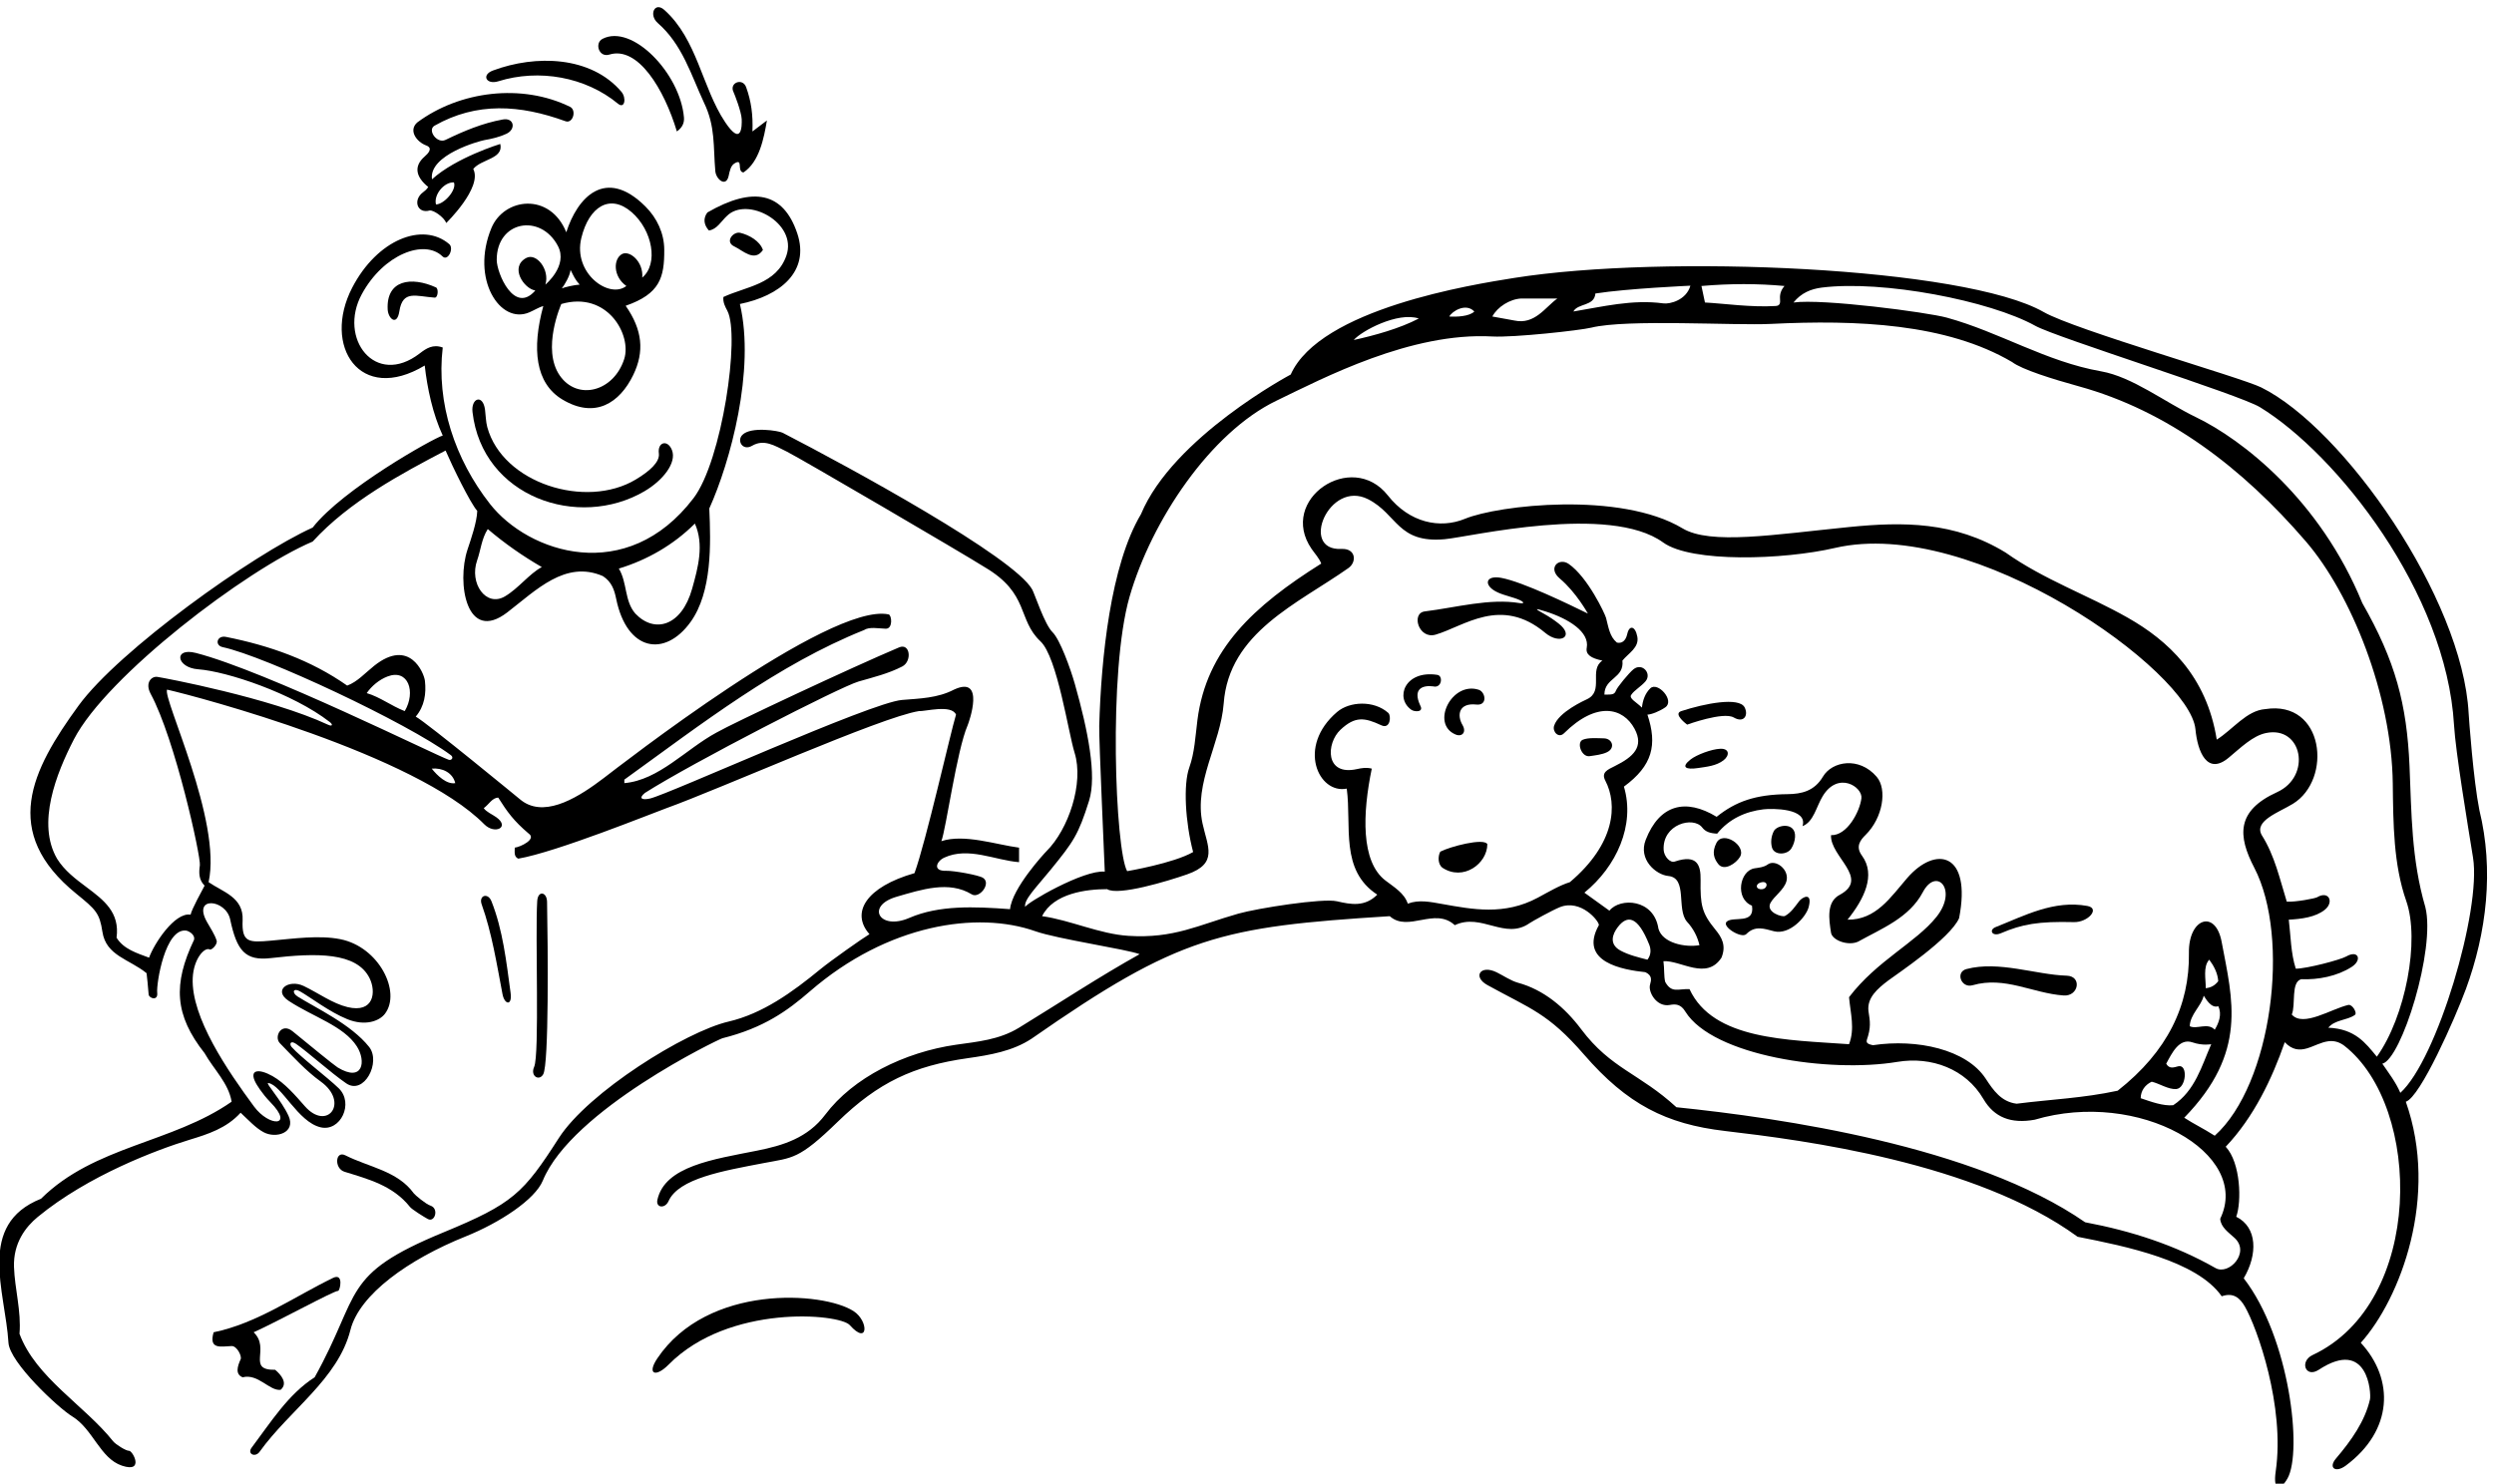 <?xml version="1.0" encoding="UTF-8" standalone="no"?>
<svg xmlns:inkscape="http://www.inkscape.org/namespaces/inkscape" xmlns:sodipodi="http://sodipodi.sourceforge.net/DTD/sodipodi-0.dtd" xmlns="http://www.w3.org/2000/svg" xmlns:svg="http://www.w3.org/2000/svg" version="1.1" id="svg1" width="663.031" height="394.548" viewBox="0 0 663.031 394.548">
  <defs id="defs1"></defs>
  <g id="g1" transform="translate(-73.609,-292.759)">
    <path id="path1" d="m 1960.44,5533.81 c 23.47,-48.06 18.49,-88.73 22.83,-137.34 1.47,-16.58 21.5,-32.98 26.66,-9.54 2.04,9.31 3.96,20.26 11.51,24.88 18.67,11.5 4,-16 18,-18 32,21 41,69 47,104 l -29,-22 c 1.38,32.41 -2.3,60.37 -12.63,88.74 -6.99,19.18 -34.62,8.72 -25.01,-10.33 1.59,-3.15 15.56,-38.78 16.2,-53.73 0.55,-13.06 0.3,-56.17 -33.13,-6.01 -46.52,69.8 -55.37,165.08 -121.48,224.27 -19.31,17.3 -31.87,-9.8 -13,-26.28 49.07,-42.83 66.54,-103.87 92.05,-158.66" style="fill:#000000;fill-opacity:1;fill-rule:nonzero;stroke:none" transform="matrix(0.133,0,0,-0.133,0,1056)"></path>
    <path id="path2" d="m 1771.48,5629.52 c 57.11,17.67 109.57,-69.06 134.96,-153.71 11.67,8.33 15,17.89 14.15,27.99 -7.39,87.7 -103.27,187.81 -162.75,157.2 -16.42,-8.45 -7.36,-37.97 13.64,-31.48" style="fill:#000000;fill-opacity:1;fill-rule:nonzero;stroke:none" transform="matrix(0.133,0,0,-0.133,0,1056)"></path>
    <path id="path3" d="m 1549.57,5576.15 c 81.27,25.31 174.23,8.76 239.2,-44.88 13.45,-11.11 17.27,11.54 6.78,23.9 -60.83,71.66 -171.48,74.41 -256.8,42.48 -23.69,-8.86 -13.21,-28.99 10.82,-21.5" style="fill:#000000;fill-opacity:1;fill-rule:nonzero;stroke:none" transform="matrix(0.133,0,0,-0.133,0,1056)"></path>
    <path id="path4" d="m 1405.44,5447.81 c 14.24,-5.36 3.62,-16.23 -3.26,-22.22 -22.18,-19.27 -17.63,-40.87 7.26,-60.78 -3.05,-4.96 -6.97,-8.02 -10.65,-10.81 -20.77,-15.68 -10.95,-43.36 13.65,-36.19 8,1 29,-14 33,-25 0,0 73,71 54,108 16,20 61,20 54,50 0,0 -88.16,-26.84 -136.5,-70.67 -7,49 95.4,76.78 104.55,78.34 14.96,2.54 30.61,6.27 44.2,12.65 19.66,9.23 15.36,32.71 -7.08,28.65 -40.73,-7.37 -77.95,-23.03 -114.72,-40.86 -16.92,-8.21 -37.07,19.83 -21.77,28.49 83.99,47.59 170.65,41.97 261.6,8.89 14.89,-5.42 22.79,22.12 9.18,28.79 -96.4,47.24 -220.79,31.72 -305.46,-31.28 -18.17,-16.17 -1,-39 18,-46 z m 55.33,-73.84 c 6,-15 -19.5,-43.66 -35.83,-44.16 -5,19 15.83,45.16 35.83,44.16" style="fill:#000000;fill-opacity:1;fill-rule:nonzero;stroke:none" transform="matrix(0.133,0,0,-0.133,0,1056)"></path>
    <path id="path5" d="m 1881.21,5239.64 c -0.23,32.35 -14.25,62.89 -37.71,86.23 -80.06,79.69 -136.03,17.74 -158.11,-51.63 -32.9,80.83 -124.58,68.86 -149.63,8.54 -42.26,-101.74 17.39,-194.12 75.97,-168.55 10.02,4.37 19.51,10.28 27.71,12.58 -23.23,-85.77 -15.92,-154.63 38.26,-187.02 65.39,-39.1 114.43,-6.86 141.55,49.18 22.53,46.55 18.65,89.92 -15.16,138.28 68.35,23.8 77.53,56.31 77.12,112.39 z m -187.27,-40.67 c 6.17,-12.33 9.26,-19.77 18.19,-29.43 -9.02,-0.26 -31,-5.27 -35.69,-7.57 5.67,7.34 16.17,24.84 17.5,37 z m -50.33,-29.33 c 9.21,29.53 -17.79,64.26 -38.35,53.16 -33.51,-18.09 -4.94,-61.26 18.18,-64.99 -41.96,-48.76 -77,34.73 -77.1,61 -0.3,78.22 87.57,93.83 122.23,28.14 20.95,-39.69 -24.96,-77.31 -24.96,-77.31 z m 157.5,-149.05 c -21.12,-65.17 -93.27,-83.48 -128.49,-33.21 -37.37,53.33 2.82,143.43 2.82,143.43 91.99,26.69 141.33,-61.93 125.67,-110.22 z m 36.11,163.03 c 2.73,31.31 -24.65,54.98 -40.25,47.19 -17.95,-9.83 -18.35,-45.07 8.47,-64 -34.2,-26.7 -107.17,25.34 -89.99,96 15.36,63.15 57.52,89.13 100.65,51.57 41.61,-36.25 54.01,-103.38 21.12,-130.76" style="fill:#000000;fill-opacity:1;fill-rule:nonzero;stroke:none" transform="matrix(0.133,0,0,-0.133,0,1056)"></path>
    <path id="path6" d="m 2078.44,5238.81 c -5.96,17.87 -27.31,30.02 -45.3,34.31 -14.01,3.34 -31.76,-18.19 -11.7,-27.31 17,-8 40,-32 57,-7" style="fill:#000000;fill-opacity:1;fill-rule:nonzero;stroke:none" transform="matrix(0.133,0,0,-0.133,0,1056)"></path>
    <path id="path7" d="m 1328.39,5119.61 c 1,-17.97 18.57,-33.94 23.36,-3.22 6.69,42.92 32.84,29.85 70.51,27.16 6.75,-0.48 8.17,17.93 2.6,20.45 -49.47,22.38 -99.77,15.04 -96.47,-44.39" style="fill:#000000;fill-opacity:1;fill-rule:nonzero;stroke:none" transform="matrix(0.133,0,0,-0.133,0,1056)"></path>
    <path id="path8" d="m 1497.95,4914.72 c 19.48,-169.71 211.38,-235.57 343.49,-158.41 36.99,21.6 65.17,57.12 55.13,82.53 -8.55,21.62 -29.16,16.11 -26.16,-6.89 2.22,-17.06 -18.54,-35.52 -46.26,-52.11 -99.9,-59.82 -266.24,-7.31 -296.71,104.88 -2.9,10.7 -3,23.4 -4.5,34.84 -4.15,31.65 -28.23,23.35 -24.99,-4.84" style="fill:#000000;fill-opacity:1;fill-rule:nonzero;stroke:none" transform="matrix(0.133,0,0,-0.133,0,1056)"></path>
    <path id="path9" d="m 5482.16,3760.2 c 41.91,113.83 56.65,239.12 27.28,358.61 -12,60 -20.9,183.05 -21.45,193.41 -12.13,230.22 -249.67,570.25 -414.75,651.86 -40.28,19.91 -372.57,115.14 -434.63,150.6 -157.95,90.26 -759.38,115.67 -1058.09,68.32 -84.41,-13.39 -388.27,-61.64 -447.08,-193.19 0,0 -235.03,-124.88 -299.35,-279.3 -60.83,-102.07 -79.55,-287.2 -83.4,-423.3 -0.76,-26.96 10.54,-271.99 11.09,-291.35 -42.26,4.09 -156.76,-62.55 -159.12,-70.66 -3.11,14.32 21.74,38.6 50.7,74.19 45.78,56.27 55.54,69.77 77.04,138.3 15.73,50.13 -2.17,140.49 -28.43,233.32 -8.7,30.77 -29.68,88.95 -44.67,103.63 -15.85,15.54 -35.47,76.19 -40.51,85.26 -36.27,65.33 -364.74,244.27 -498.99,313.48 -7.45,3.83 -63.14,13.16 -80.41,-4.27 -11.6,-11.71 0.63,-32.66 19.42,-21.74 23.69,13.77 44.1,0.88 69.83,-11.92 26.84,-13.36 351.52,-203.31 395.42,-231.02 89.69,-52.89 64.61,-104.5 111.23,-148.16 33.59,-31.46 55.77,-183.17 68.07,-222.48 19.16,-61.25 -12.31,-153.59 -56.04,-196.99 -3.82,-3.8 -68.88,-73.99 -72.88,-115.99 -71.74,5.31 -141.92,8.27 -201.49,-17.52 -59.52,-25.78 -88.1,24.18 -25.07,42.41 49.48,14.31 104.41,32.55 149.91,4.76 15.32,-9.35 39.77,22.08 22.55,32.99 -8.96,5.68 -58.98,14.53 -73.57,14.07 -28.03,-0.86 -19.23,19.16 -4.02,26.26 48.3,22.52 102.44,-5.47 149.69,-8.97 v 29 c -46,6 -109.33,28 -155.33,13 9.36,23.93 30.73,181.22 52.48,231.5 2.78,6.41 36.21,100.94 -27.15,71.5 -32.74,-17.13 -68.78,-17.76 -104.03,-20.69 -62.96,-5.23 -466.29,-188.57 -503.66,-197.08 -14.33,-3.26 -24.71,-0.74 -10.18,11.21 95.53,60.82 390.45,212.2 427.06,222.75 29.73,8.56 59.96,15.9 87.29,30.05 19.98,10.35 15.98,47.59 -6.35,38.15 -94.69,-40.02 -332.9,-151.7 -365.13,-170.39 -61,-33 -115,-95 -184,-101 v 7 c 155,112 307,230 479,299 10.5,7 28.5,3.25 43.38,2.75 14.87,-0.5 12.22,27.27 5.89,28.6 -118.23,24.97 -541.03,-305.61 -569.32,-327.14 -47.32,-36 -112,-77.77 -159.22,-48.6 -2.98,1.84 -5.89,3.96 -8.73,6.39 0,0 -184.6,151.96 -208,165 17.63,20.67 21.22,46.14 18.4,71.48 -1.75,15.67 -30.67,86.58 -101.55,30.05 -18.29,-14.57 -33.55,-32.09 -53.85,-39.53 -73.19,51.33 -155.42,80.07 -242.39,97.39 -17.995,3.58 -23.222,-16.9 -6.386,-20.51 85.036,-18.24 368.506,-151.11 456.036,-215.98 6.32,-4.67 1.34,-11.03 -4.16,-9.23 -24.28,7.95 -365.03,177.45 -505.528,213.6 -45.196,11.63 -39.313,-29.51 4.758,-32.68 56.91,-4.1 189.07,-48.11 262.69,-105.29 7.28,-5.65 5.1,-9.43 -3.13,-5.59 -115.56,53.85 -328.357,93.86 -341.478,95.73 -11.512,1.65 -25.149,-11.84 -13.219,-33.94 49.14,-91.07 100.656,-326.38 98.34,-342.71 -2.098,-14.78 -2.407,-28.92 9.468,-40.79 -5,-9.5 -26,-47.5 -28,-58 -31.894,5.32 -73.164,-58.41 -83,-86 -24,9 -51,17 -65,40 6.793,50.65 -25.328,74.97 -60.07,101.01 -21.508,16.12 -44.019,32.9 -58.93,56.99 -40.882,70.62 -1.699,169.84 33.86,238.74 65.332,126.58 343.449,338.54 477.139,395.26 73,80 177.67,136 265.67,182 13.33,-31 49.08,-104.57 63.31,-120.7 -0.62,-22.42 -12.7,-56.91 -19.49,-77.41 -22.05,-66.48 -1.98,-188.13 79.5,-125.52 57.44,44.13 116.1,105 191.01,72.63 17.91,-11.55 23.13,-28.11 26.67,-45.43 21.48,-105.28 97.45,-117.63 148.7,-46.41 43.18,60 40.58,156.25 37.46,227 41.89,92.56 92.28,277.01 61.17,408.84 79.27,15.98 140.63,64.36 114.56,141.52 -27.71,82.02 -88.06,94.26 -179.56,41.48 -9,-12 -7,-25 3,-36 16,2 25,19 36,29 40.23,40.23 141.44,-13.57 119,-79 -20,-58 -81,-62 -126,-83 -1.1,-10.98 3.53,-19.25 7.93,-27.62 25.96,-49.39 -10.66,-299.8 -67.52,-374.48 -133.74,-175.64 -330.24,-109.57 -407.01,-11.62 -69.97,89.27 -107.56,201.67 -94.4,312.72 -19.69,7.11 -32.8,-1.64 -46.04,-11.84 -88.79,-68.43 -163.65,30.1 -115.78,118.41 43.56,80.34 125.33,110.7 161.24,75.69 11.02,-10.74 23.43,16.06 13.62,24.45 -52.86,45.24 -144.25,9.04 -194.06,-87.19 -60.17,-116.25 15.35,-233.33 145.02,-155.52 5,-45 16,-97 36,-140 -18.5,-5.34 -200,-107 -260,-184 -119.89,-54.1 -387.323,-245.48 -467.92,-356 -94.786,-129.97 -156.125,-253 -4.68,-376.03 39.195,-31.84 46.66,-38.65 52.351,-76.3 7.25,-47.94 53.852,-54.61 88.25,-82.67 0.961,-9.12 3,-25.93 4.118,-42.5 0.515,-7.64 19.132,-14 17.132,3.37 -2,17.38 15.75,131.13 58.75,124.13 7,-2 17,-9 15,-18 -42.363,-88.83 -39.3,-150.62 21,-227 18,-32 47.999,-60 53.999,-97 -118.999,-83 -273.999,-88 -380.999,-194 -129.253,-51.52 -71.3,-184.7 -65.054,-287.87 2.39,-39.52 99.359,-130.19 127.414,-147.31 41.91,-25.58 55.515,-83.89 99.515,-98.53 45.602,-15.17 21.383,30.14 14.09,29.76 -6.086,-0.31 -26.89,12.84 -31.863,19.1 -56.793,71.43 -154.918,127.5 -187.102,214.85 3.844,44.82 -9.539,90.06 -10.996,133.61 -1.605,48.12 23.614,80.35 47.364,99.91 101.14,83.32 239.781,134.97 303.511,154.39 37,11.27 73.74,22.92 102.12,54.09 16.81,-15.69 29.81,-30.2 45.74,-38.87 24.95,-13.59 65.38,-1.07 50.02,32.62 -14.04,30.79 -46.79,66.26 -40.7,65.59 26.38,-2.91 59.52,-78.04 104.82,-88.5 39.76,-9.38 67.21,48.1 36.11,78.14 -22.7,21.93 -76.4,62.43 -93.93,82.32 -5.2,5.91 -2.52,14.11 8.79,6.3 23.94,-16.51 69.03,-57.42 100.13,-78.81 35.72,-24.57 70.16,42.22 45.84,72.82 -36.09,45.4 -107.45,78.33 -142.73,100.61 -12.4,7.83 -8.98,18.09 4.35,10.61 20.65,-11.59 58.58,-41.13 94.73,-55.77 35.49,-14.38 64.08,-4.08 75.38,10.84 32.87,43.38 -11.72,133.54 -89.16,149.04 -42.64,8.54 -93.72,1.06 -138.66,-2.88 -44.03,-3.86 -58.78,-4.37 -56.72,40.92 2.08,45.84 -39.364,56.23 -68.009,76.02 27,123 -92,367 -83,385 64.352,-14.63 496.639,-130.03 634.039,-269.27 20.92,-21.19 52.26,-6.01 23.96,14.14 -8.25,5.88 -20,10.63 -25,18.13 10,7 17,21 29,21 17.67,-28 30.67,-46.34 61,-72 16,-11 -16.67,-26.67 -28,-28 0,-9 -2,-18 7,-22 76,13 268.84,91.1 295.24,100.59 108.52,38.99 429.43,182.41 505.43,194.41 12,-1 65.33,14 74.33,-7 -11,-36 -60,-254 -83,-317 -96.18,-27.48 -128.26,-78.63 -90,-122 -12,-7 -77.17,-52.82 -98.57,-70.4 -55.35,-45.48 -114.96,-88.55 -183.22,-104.4 -85.9,-19.95 -280.34,-141.25 -339.06,-232.72 -71.02,-110.64 -91.32,-131.27 -231.06,-188.89 -205.99,-84.93 -162.58,-119.9 -257.09,-289.59 -52.86,-33.72 -88.27,-90.7 -125.93,-140.65 -9.5,-12.61 7.16,-20.41 15.93,-8.2 59.79,83.31 156.81,145.41 181.51,243.47 17.93,71.19 116.28,141.25 230.41,187.09 67.87,27.25 138.55,73.51 154.21,111.66 57.9,141.11 351.38,282.65 358.98,284.55 82.9,20.73 130.49,55.33 174.53,93.52 155.7,135.03 335.25,161.33 450.88,120.46 44.44,-15.7 182.48,-35.9 208.48,-45.9 -79,-44 -161,-98 -241,-147 -39.67,-24.28 -82.85,-27.87 -125.8,-34.03 -103.19,-14.79 -205.8,-65.65 -261.51,-139.73 -35.08,-46.64 -84.34,-61.72 -136.52,-72.09 -87.82,-17.46 -184.02,-30.99 -199.04,-98.15 -3.63,-16.21 15.21,-18.45 22.26,-2.7 20.4,45.56 110.06,60.62 189.76,75.93 58.53,11.25 70.03,6.48 148.31,82.6 81.23,79 151.82,111.91 259.88,127.22 45.26,6.41 89.99,14.15 127.66,38.95 295.64,205.98 378.02,223.68 716,245 37,-33 90,19 130,-18 53.43,25.35 100.29,-30.47 149.51,4.05 5.13,3.6 45.49,25.95 60.49,31.95 42.11,16.84 78.59,-27.92 78.04,-35.85 -41.57,-74.51 48.76,-89.42 92.96,-94.15 13.71,-6.58 12.08,-15.27 9.3,-24.9 -4.24,-14.69 13.28,-45.55 39.61,-40.6 10.92,2.05 21.8,2.12 31.09,-13.5 55.19,-88.3 287.33,-123.06 423.72,-100.32 67.82,11.3 136.75,-14 171.87,-74.11 21.86,-37.42 55.6,-49.93 102.41,-41.57 208.29,61.71 434.35,-67.08 371,-198 1,-17 16.75,-27.25 28.88,-38.5 31.63,-29.35 -11.76,-75.15 -38.25,-60.07 -80.46,45.8 -168.23,74.24 -260.63,91.57 -220.58,152.96 -609.3,208.59 -817,230 -74.09,68.08 -130.7,76.58 -190.35,155.98 -32.82,43.69 -75.04,79.09 -126.65,93.02 -14.26,4.07 -28.26,13.85 -42.26,20.75 -32.46,15.99 -48.59,-8.89 -18.58,-25.46 86.18,-47.58 121.38,-56.14 192.99,-138.79 86.38,-99.7 164.3,-139.24 282.06,-153 156.62,-18.3 500.85,-62.64 704.79,-211.5 96.43,-18.97 238.46,-47.92 288,-119 23.82,8.28 36.65,-3.81 46.39,-20.73 24.44,-42.43 80.32,-199.44 61.58,-329.07 -6.22,-43.06 11.13,-36.87 23.77,-13.98 29.57,53.59 4.61,280.35 -87.74,399.78 28.1,47.41 27.46,102.14 -15,123 11,30 9,108 -21,140 56,59 92.67,136 118,209 30.78,-32.29 57.62,-1.44 87.7,1.98 9.99,1.13 20.34,-0.76 31.3,-8.98 156.8,-122.5 160.02,-513.77 -63.26,-618.45 -26.78,-12.56 -14.29,-46.86 12.3,-29.45 98.79,64.72 105.02,-47.48 102.31,-59.28 -9.99,-43.58 -37.4,-82.29 -67.99,-118.23 -15.74,-18.49 -0.97,-29.43 19.54,-14.22 94.79,70.32 97.54,172.57 30.1,245.63 79.23,88.28 156.89,293.05 90,482 29,9 98.85,167.71 119.72,224.39 z m -4119.72,556.61 c -27.33,10.66 -49,28 -76,36 9.82,14.18 24.99,26.87 41.46,33.21 41.66,16.03 57.27,-30.85 34.54,-69.21 z m 580,375 c 18.65,-41.96 6.51,-87.55 -5.47,-130.19 -21.22,-75.56 -75.52,-89.93 -113.53,-49.81 -22,25 -16,62 -33,90 56,17 109,47 152,90 z m -306,-87 c -24.93,-13.25 -46.83,-42.89 -73.74,-58.64 -37.88,-22.19 -71.69,26.36 -55.49,72.12 7.22,20.4 8.73,42.98 21.23,62.52 34,-29 70,-54 108,-76 z m -622.88,-704.57 c 13.21,-62.28 29.96,-83.24 81.03,-77.29 91.55,10.66 171.95,12.04 197.67,-40.3 13.2,-26.85 9.02,-70.38 -44.11,-57.66 -30.21,7.24 -58.63,28.38 -87.8,42.27 -29.77,14.18 -62.29,-8.43 -29.68,-29.93 48.17,-31.77 109.91,-49.88 136.15,-91 18.85,-29.54 12.24,-72.71 -38.44,-42 -6.78,4.11 -59.75,47.4 -89.98,72.23 -22.61,18.57 -37.83,-11.12 -25.49,-23.77 26.09,-26.75 52.15,-55.42 81.46,-76.51 58.03,-41.76 13.23,-100.5 -31.68,-49.35 -18.56,21.14 -40.14,46.37 -64.36,60.02 -28.29,15.95 -48.07,13.07 -33.44,-13.95 0.79,-1.46 11.46,-20.21 29.24,-38.38 47.94,-48.98 -2.33,-49.89 -33.1,-8.15 -51.82,70.32 -125.882,177.69 -122.354,256.7 1.711,38.37 23.648,62.55 34.051,57.02 3.496,-1.86 16.05,10.09 13.753,17.76 -3.562,11.89 -12.628,25.39 -19.382,37.4 -29.664,52.72 37.892,45.29 46.462,4.89 z m 402.88,301.57 c 21,2 42,-8 47,-29 -17,-3 -36,15 -47,29 z m 2704,965 c -6.93,-7.89 -9.64,-16.39 -8.93,-25.5 0.6,-7.8 0.51,-14.21 -9.07,-14.5 -49,-3 -103,5 -141,7 l -7,33 c 58,5 112,5 166,0 z m -378,-15 c 64,10 189.88,15.62 189.88,15.62 -7.99,-28.51 -40.36,-37.23 -54.07,-35.38 -62.03,8.42 -121.38,-6.66 -179.81,-16.24 9,17 42,10 44,36 z m -148,-10 h 72 c -24,-17 -45,-53 -86,-44 l -44,8 c 10,19 35,35 58,36 z m -94,-26 c -10,-10 -36,-11 -50,-10 5.13,10.25 33,28 50,10 z m -111,-14 c -38,-20 -89,-34 -130,-43 15,17.87 88,57 130,43 z m 457,-1282 c -17.83,4.62 -37.42,9.25 -53.85,18.2 -23.44,12.77 -16.07,32.96 -5.36,46.93 19.23,25.07 39.93,22.09 62.77,-34.95 3.67,-9.16 4.1,-20.44 -3.56,-30.18 z m 403,-75 c 3,-33 12,-63 0,-94 -123.39,8.81 -271.81,8.35 -318.87,110.12 -23,1 -35.5,-8.75 -48.5,14.25 -3,11 -1.5,26.5 -3.63,41.63 35,2 86,-39 116,7 10,24.5 0.5,40.75 -12.25,56.25 -27.22,33.08 -30.25,49.42 -29.48,99.37 0.45,28.98 -6.38,51.67 -51.14,36.75 -9.4,-3.91 -21.96,10.01 -22.68,23.11 -2.83,51.47 59.25,68 77.11,44.8 6.5,-8.45 15.38,-11.52 29.82,-12.28 24.17,29.9 57.05,44.37 92.45,48.62 16.6,2 89.65,2.73 78.17,-33.62 22.36,8.69 27.36,38.6 40.39,60.01 30.9,50.79 80.05,18.27 77.38,-4.22 -3.13,-26.44 -28.52,-75.04 -60.77,-73.79 -2,-43 78,-86 18,-119 -28,-14 -22,-50 -18,-76 2.38,-15.25 34,-27 54,-18 47.11,26.27 102.42,47.62 129.51,98.98 27.05,51.28 70.85,5.21 27.24,-49.43 -40.98,-51.33 -119,-87.28 -174.75,-160.55 z m 648,-216 c -20,-2 -44.5,7 -65,14 0,15 9,27 22,33 15.33,-3.49 33.1,-15.72 48.89,-14.68 20.21,1.32 24.11,50.43 4.13,45.51 -8.54,-2.1 -17.58,-6.11 -24.02,5.17 11.38,21 25.81,51.95 52.69,42.61 20.16,-7 37.31,-3.61 37.31,-3.61 -19,-43 -32,-93 -76,-122 z m 90,198 c 8,-16 1,-34 -7,-47 -14,15 -36,0 -50,7 1,24 23,40 28,61 4,-6 15,-26 29,-21 z m -18,93 c 9.13,-12.13 17,-27 18,-43 -7,-9 -15,-13 -25,-14 0.5,16.5 -6,43 7,57 z m 11,-352 c -24,15.33 -41,23 -61,36 127.35,130.79 96.54,235.71 74.83,351.57 -12.35,65.89 -66.48,47.53 -65.45,-21.95 1.55,-104.81 -42.55,-197.07 -142.38,-275.62 -70,-15 -131,-17 -202,-26 -30.61,3.82 -46.35,26.41 -61.78,50.03 -38.27,58.61 -137.43,80.23 -225.55,66.97 -16.5,3.5 -12.92,7.5 -9.67,18.37 6.83,22.86 2.24,37.62 0.81,49.98 -3.02,26.33 17.63,44.5 40.07,61.36 16.73,12.55 123.12,83.29 141.12,124.29 25.59,131.61 -46.89,145.89 -103.77,80.22 -32.98,-38.08 -62.4,-84.01 -119.23,-83.22 33.12,41.24 57.14,89.39 28.79,128.11 -13.53,18.48 -2.83,31.38 7.35,41.44 34.88,34.49 43.32,91.36 22.16,116.09 -35.24,41.17 -89.27,31.11 -107.39,0.45 -17.23,-29.16 -42.86,-34.82 -70.89,-35.13 -64.51,-0.72 -103.46,-14.71 -141.69,-45.29 -62.01,37.65 -114.14,24.67 -141.74,-45.99 -15.45,-39.55 20.64,-69.97 45.24,-72.36 38.98,-3.8 15.73,-66.31 37.17,-91.32 13,-14 21,-30 25,-47 -29,-5 -74,4.33 -82,33 -8.86,59.81 -76.69,62.63 -98,36 l -50,36 c 64,52 102,135 79,212 57.36,42.08 67.11,83.65 47,144 7.5,0 24.38,6.64 35.73,14.55 19.54,13.6 -15.4,52.12 -29.99,37.98 -10.36,-10.03 -15.24,-24.28 -16.74,-38.53 -10.75,10.87 -27.37,18.62 -21,26 5.33,8.29 19.79,16.58 28.2,26.55 13.18,15.62 -6.69,38.11 -24.11,24.06 -9.28,-7.48 -32.43,-35.83 -34.88,-42.36 -3.21,-8.52 -7.91,-8.23 -23.21,-8.25 0,34 40,32 36,68 11.91,14.65 33.88,25.95 29.81,47.71 -4.07,21.81 -16.09,23.86 -20.1,5.61 -3.24,-14.82 -11.54,-19.38 -20.71,-17.32 -14.58,11.93 -16.86,30.9 -21.7,49.32 -2.11,8.06 -36.37,81.28 -74.56,107.89 -19.55,13.62 -43.09,-7.93 -17.77,-29.24 32.61,-27.44 56.03,-69.97 56.03,-69.97 -36.69,17.92 -129.66,63.34 -173.37,71.45 -32.57,6.04 -36.02,-16.09 -6.28,-29.4 14.19,-6.36 29.99,-9.03 43.32,-15.02 9.18,-4.13 9.48,-7.66 0.46,-6.15 -60.62,10.18 -127.39,-8.82 -190.19,-16.55 -27.71,-3.42 -12.29,-56.34 21.68,-46.45 56.69,16.49 130.51,77.85 219.15,3.54 29.24,-24.51 59.82,-7.24 26.64,18.75 -8.97,7.03 -18.19,13.28 -27.81,18.61 -20.74,11.5 -21.4,12.81 2.16,5.36 46.36,-14.68 87.8,-41.06 81.94,-72.53 -2.53,-13.66 8.8,-20.99 31.3,-25.61 -27.62,-18.63 3.72,-60.73 -30.62,-77.14 -4.93,-2.37 -56.94,-25.62 -65.87,-53.03 -3.93,-12.03 8.98,-25.84 19.72,-15.19 65.46,64.94 118.27,51.19 140.99,9.11 19.54,-36.2 -2.47,-56.36 -39.24,-74.58 -14.82,-7.34 -27.83,-12.65 -19.11,-29.3 24.69,-47.12 20.36,-125.8 -70.87,-202.87 -20.67,-6.42 -41.99,-19.19 -64.03,-31.02 -67.21,-36.09 -131,-23.34 -191.11,-12.67 -23.6,4.19 -46.65,9.15 -68.86,0.69 -7.03,21.08 -26.74,32.56 -44.68,46.28 -49.52,37.87 -45.83,134.22 -27.32,223.72 -10.67,2.76 -20.25,1.15 -29.66,-0.93 -64.33,-14.3 -61.57,51.66 -33.07,78.5 29.3,27.59 48.2,24.8 81.86,9.05 18.17,-8.5 20.13,19.21 13.86,24.79 -28.68,25.51 -77.3,23.18 -102.29,1.87 -81.21,-69.28 -37.26,-164.6 19.3,-153.28 10,-75 -14,-163 61,-212 -24.83,-24.84 -52.39,-19.82 -80.56,-13.26 -28.56,6.65 -159.39,-13.98 -197.09,-24.69 -80.08,-22.74 -128.67,-50.17 -219.81,-44.41 -57.66,3.64 -116.38,31.52 -172.54,39.36 23,46 89,54 130,54 22,-14 121.85,16.27 160.02,29.62 62.42,21.84 40.88,55.11 30.73,101.51 -17.83,81.58 36.1,159.95 42.25,239.87 10.38,142.49 147.89,199.49 249.35,271.01 16.96,11.95 15.21,39.65 -14.04,38.22 -84.85,-4.15 -24.47,138.99 53.34,99.4 58.7,-29.87 58.57,-88.51 153.21,-79.93 50.45,4.58 329.06,71.44 436.49,-6.5 56.39,-40.91 240.81,-34.81 343.45,-11 277.1,64.28 709.68,-247.05 720.6,-362.5 4.24,-44.85 23.35,-92.78 66.27,-57.05 24.54,20.42 48.32,44.04 74.83,49.5 72.81,15 91.69,-86.55 22.16,-118.19 -81.91,-37.27 -78.81,-87.38 -45.65,-151.13 72.83,-140.02 35.24,-433.21 -79.01,-535.83 z m 227,216 c 13.37,16.34 37.78,14.48 53.14,25.55 5.31,3.83 -5.14,21.76 -13.15,19.95 -33.72,-7.63 -90.32,-45.32 -112.99,-19.17 8.34,19.33 -2.33,65 19,70.67 33.75,-1.5 72,6 100.83,24.61 21.45,13.85 13.19,34.69 -10.83,20.89 -11.75,-6.75 -79,-24.5 -101,-24.5 -10,31 -10,65 -14,98 25.1,1.32 53.54,4.9 72.01,19.81 19.01,15.33 8.15,39.02 -15.46,24.97 -3.74,-2.23 -42.55,-9.78 -60.55,-8.78 -14,45 -24,92 -50,133 -16.35,28.63 34.47,45.61 62.36,62.75 79.23,48.67 62.88,207.72 -55.36,189.25 -37.33,-2.67 -65,-41 -97,-61 -20.43,128.14 -98.05,198.51 -178.06,243.88 -80.38,45.59 -167.15,75.78 -243.94,130.12 -101.89,62.35 -205.83,61.74 -312.61,51.07 -150.79,-15.08 -277.48,-36.16 -333.31,-2.61 -123.77,74.37 -368.33,46.55 -434.76,19.08 -49.86,-20.62 -111.09,-8.02 -154.17,46.69 -72.27,91.78 -220.18,-8.22 -152.48,-106.83 6.7,-9.75 15.24,-18.66 19.33,-29.4 -134.7,-84.71 -229.45,-171.29 -247.49,-312.86 -4.1,-32.18 -5.64,-65.41 -16.26,-94.87 -12.26,-34.01 -8.09,-109.05 7.65,-169.02 -38.92,-22.5 -131.9,-38.25 -131.9,-38.25 -23.66,42 -38.18,399.74 4.85,548.71 44.11,152.72 161.78,328.32 293.37,391.86 94.81,45.77 269.28,137.51 431.71,128.5 42.74,-2.37 175.01,12.05 198.06,17.7 71.39,17.49 285.27,3.81 358.65,7.43 172.15,8.47 350.95,0.99 482.25,-76.22 19.65,-14.94 80.53,-33.97 133.44,-48.57 177.97,-49.08 326.97,-162.86 453.61,-309.93 90.6,-105.2 171.74,-306.5 173.9,-484.15 0.98,-80.94 1.32,-161.86 26.94,-234.96 27.66,-78.93 -1.62,-231.16 -58.78,-311.37 -23,28 -43.67,55.66 -97,58 z m 144,-130.25 c -8.87,21 -23.75,40.37 -36,58.25 38,9 107,229 86,313 -28.08,96 -27.59,188.16 -31.66,282.33 -5.34,123.36 -28.05,209.67 -94.34,325.67 -84.66,207.27 -241.22,327.64 -332.09,371.49 -62.96,30.39 -127.56,80.91 -190.12,91.9 -110.07,19.34 -203.02,78.47 -308.51,107.41 -38.89,10.67 -248.28,38.2 -306.28,30.2 15.36,19.11 34.94,27.12 56.57,29.84 121.69,15.26 336.04,-26.06 426.87,-76.5 42.37,-23.53 407.72,-137.4 448.97,-162.64 153.78,-94.09 372.65,-370.86 387.92,-635.66 3.05,-52.91 26.78,-195.8 37.98,-264.99 16.98,-104.84 -72.17,-404.48 -145.31,-470.3" style="fill:#000000;fill-opacity:1;fill-rule:nonzero;stroke:none" transform="matrix(0.133,0,0,-0.133,0,1056)"></path>
    <path id="path10" d="m 3374.71,4319.38 c 6.11,-4.29 25.25,-5.24 17.73,8.43 -16.25,35 6.02,40.94 25.65,38.49 17.3,-4.5 20.54,21.15 8.33,23.01 -64.76,9.89 -85.47,-46.29 -51.71,-69.93" style="fill:#000000;fill-opacity:1;fill-rule:nonzero;stroke:none" transform="matrix(0.133,0,0,-0.133,0,1056)"></path>
    <path id="path11" d="m 3462.8,4270.09 c 13.18,-5.55 22.39,4.6 14.11,18.73 -11.78,20.08 -7.45,44.95 27.57,41.11 22.89,-2.52 18.66,25.11 4.66,29.6 -53.94,17.27 -96.47,-68.33 -46.34,-89.44" style="fill:#000000;fill-opacity:1;fill-rule:nonzero;stroke:none" transform="matrix(0.133,0,0,-0.133,0,1056)"></path>
    <path id="path12" d="m 3913.99,4316.78 c -17.34,-5.67 11.9,-27 11.9,-27 0,0 72.19,26.39 93.09,14.29 20.43,-11.83 29.72,4.39 21.86,20.06 -10.82,21.55 -80.03,7.98 -126.85,-7.35" style="fill:#000000;fill-opacity:1;fill-rule:nonzero;stroke:none" transform="matrix(0.133,0,0,-0.133,0,1056)"></path>
    <path id="path13" d="m 3731.44,4226.81 c 10.09,1.51 24.49,3.02 34.5,7.99 17.03,8.47 10.16,27.21 -6.39,27.56 -14.65,0.31 -31.49,1.7 -42.29,-2.76 -13.17,-5.43 -2.48,-35.82 14.18,-32.79" style="fill:#000000;fill-opacity:1;fill-rule:nonzero;stroke:none" transform="matrix(0.133,0,0,-0.133,0,1056)"></path>
    <path id="path14" d="m 3992.08,4241.53 c -17.32,-0.65 -47.56,-11.97 -59.73,-21.66 -19.48,-15.51 -8.99,-20.53 15.46,-16.85 17.57,2.63 36.22,4.32 50.75,15.47 12.33,9.48 12.23,23.74 -6.48,23.04" style="fill:#000000;fill-opacity:1;fill-rule:nonzero;stroke:none" transform="matrix(0.133,0,0,-0.133,0,1056)"></path>
    <path id="path15" d="m 4134.1,4042.22 c 4.16,6.73 6.9,14.54 7.42,22.8 1.94,30.64 -35.97,25.06 -42.57,11.6 -5.08,-10.35 -6.42,-21.69 -3.6,-32.32 4.33,-16.34 30.55,-15.34 38.75,-2.08" style="fill:#000000;fill-opacity:1;fill-rule:nonzero;stroke:none" transform="matrix(0.133,0,0,-0.133,0,1056)"></path>
    <path id="path16" d="m 4031.47,4025.4 c 13.21,22.32 -34.09,53.55 -47.14,27.81 -9.4,-18.55 -4.9,-31.19 3.68,-42.13 11.83,-15.1 35.78,1.33 43.46,14.32" style="fill:#000000;fill-opacity:1;fill-rule:nonzero;stroke:none" transform="matrix(0.133,0,0,-0.133,0,1056)"></path>
    <path id="path17" d="m 3432.44,4035.81 c -5,-9 -5,-25 4,-32 41.67,-27.78 90,8.11 90,47 -7,13 -75,-5 -94,-15" style="fill:#000000;fill-opacity:1;fill-rule:nonzero;stroke:none" transform="matrix(0.133,0,0,-0.133,0,1056)"></path>
    <path id="path18" d="m 4149.65,3936.71 c -8.16,-10.71 -15.97,-22.62 -28.08,-29.39 -5.72,-3.19 -38.76,7.4 -29.28,25.74 6.89,13.32 27.53,26.54 32.1,43.91 6.12,23.21 -21.99,44.71 -37.78,33.08 -7.22,-5.32 -16.76,-6.21 -25.79,-7.54 -30.21,-4.46 -40,-60.86 -5.38,-74.7 6.13,-38.5 -37.51,-20.35 -50.53,-31.95 -10.77,-9.61 29.68,-34.61 39.28,-24.79 17.56,17.96 36.67,10.29 55.16,5.6 31.32,-7.95 64.27,28.35 69.45,48.42 8.06,31.23 -13.09,19.58 -19.15,11.62 z m -73.85,24.08 c -12.84,-1.47 -15.12,10.76 -1.27,13.8 13.7,3 12.83,-12.48 1.27,-13.8" style="fill:#000000;fill-opacity:1;fill-rule:nonzero;stroke:none" transform="matrix(0.133,0,0,-0.133,0,1056)"></path>
    <path id="path19" d="m 1639.3,3590.73 c 11.51,20.77 9.36,254.38 7.65,344.79 -0.38,20.03 -18.32,23.33 -19.67,1.46 -4.22,-67.86 4.81,-307.03 -6.12,-331.39 -8.34,-18.58 10.12,-29.32 18.14,-14.86" style="fill:#000000;fill-opacity:1;fill-rule:nonzero;stroke:none" transform="matrix(0.133,0,0,-0.133,0,1056)"></path>
    <path id="path20" d="m 1574.04,3753.71 c -8.51,62.65 -15.49,125.57 -38.19,182.85 -7.24,18.26 -25.94,11.62 -19.58,-6.15 20.33,-56.86 29.96,-118.44 41.66,-179.64 4.02,-21.02 19.79,-24.21 16.11,2.94" style="fill:#000000;fill-opacity:1;fill-rule:nonzero;stroke:none" transform="matrix(0.133,0,0,-0.133,0,1056)"></path>
    <path id="path21" d="m 4725.76,3927.25 c -66.92,12.19 -125.51,-19.42 -183.28,-42.29 -14.14,-5.59 -7.21,-19.85 10.43,-12.29 42.58,18.22 75.04,24.03 146.01,22.26 28.21,-0.7 53.15,27.53 26.84,32.32" style="fill:#000000;fill-opacity:1;fill-rule:nonzero;stroke:none" transform="matrix(0.133,0,0,-0.133,0,1056)"></path>
    <path id="path22" d="m 4684.58,3787.82 c -62.18,1.91 -135.42,30.34 -200.41,13.25 -22.69,-5.96 -10.66,-38.93 12.29,-32.34 64.54,18.53 119.89,-16.05 181.82,-20.48 30.35,-2.17 37.33,38.63 6.3,39.57" style="fill:#000000;fill-opacity:1;fill-rule:nonzero;stroke:none" transform="matrix(0.133,0,0,-0.133,0,1056)"></path>
    <path id="path23" d="m 1242.05,3395.78 c 47.54,-14.75 96.78,-27.43 130.94,-70.4 4.03,-5.09 28.2,-20.07 35.58,-24.07 14.25,-7.73 22.69,21.07 5.37,26.71 -9.45,3.07 -30.97,21.26 -33.43,24.66 -32.46,44.93 -89.81,52.21 -136.68,75.89 -20.38,10.29 -22.76,-26.28 -1.78,-32.79" style="fill:#000000;fill-opacity:1;fill-rule:nonzero;stroke:none" transform="matrix(0.133,0,0,-0.133,0,1056)"></path>
    <path id="path24" d="m 1114.44,2959.81 c 15,13 1,30 -11,40 -58,-1 -8.67,42.33 -43,75 49,22 160.5,83.25 168.75,82.75 3.82,-0.23 12.11,36.73 -10.08,25.96 -77.99,-37.83 -151.61,-90.73 -238.669,-108.71 -10.078,-34.94 14.157,-28.35 35.999,-27.54 10.66,0.4 21,-20.46 18,-26.46 -6.66,-14.67 -11,-30 4,-36 31,8 54,-28 76,-25" style="fill:#000000;fill-opacity:1;fill-rule:nonzero;stroke:none" transform="matrix(0.133,0,0,-0.133,0,1056)"></path>
    <path id="path25" d="m 2259.51,3117.17 c -60.52,39.11 -291.86,54.9 -392.28,-94.72 -21.1,-31.44 -3.38,-38.71 22.77,-12.22 120,121.57 341.36,102.14 362.08,78.88 37.25,-41.84 38.26,8.14 7.43,28.06" style="fill:#000000;fill-opacity:1;fill-rule:nonzero;stroke:none" transform="matrix(0.133,0,0,-0.133,0,1056)"></path>
  </g>
</svg>
